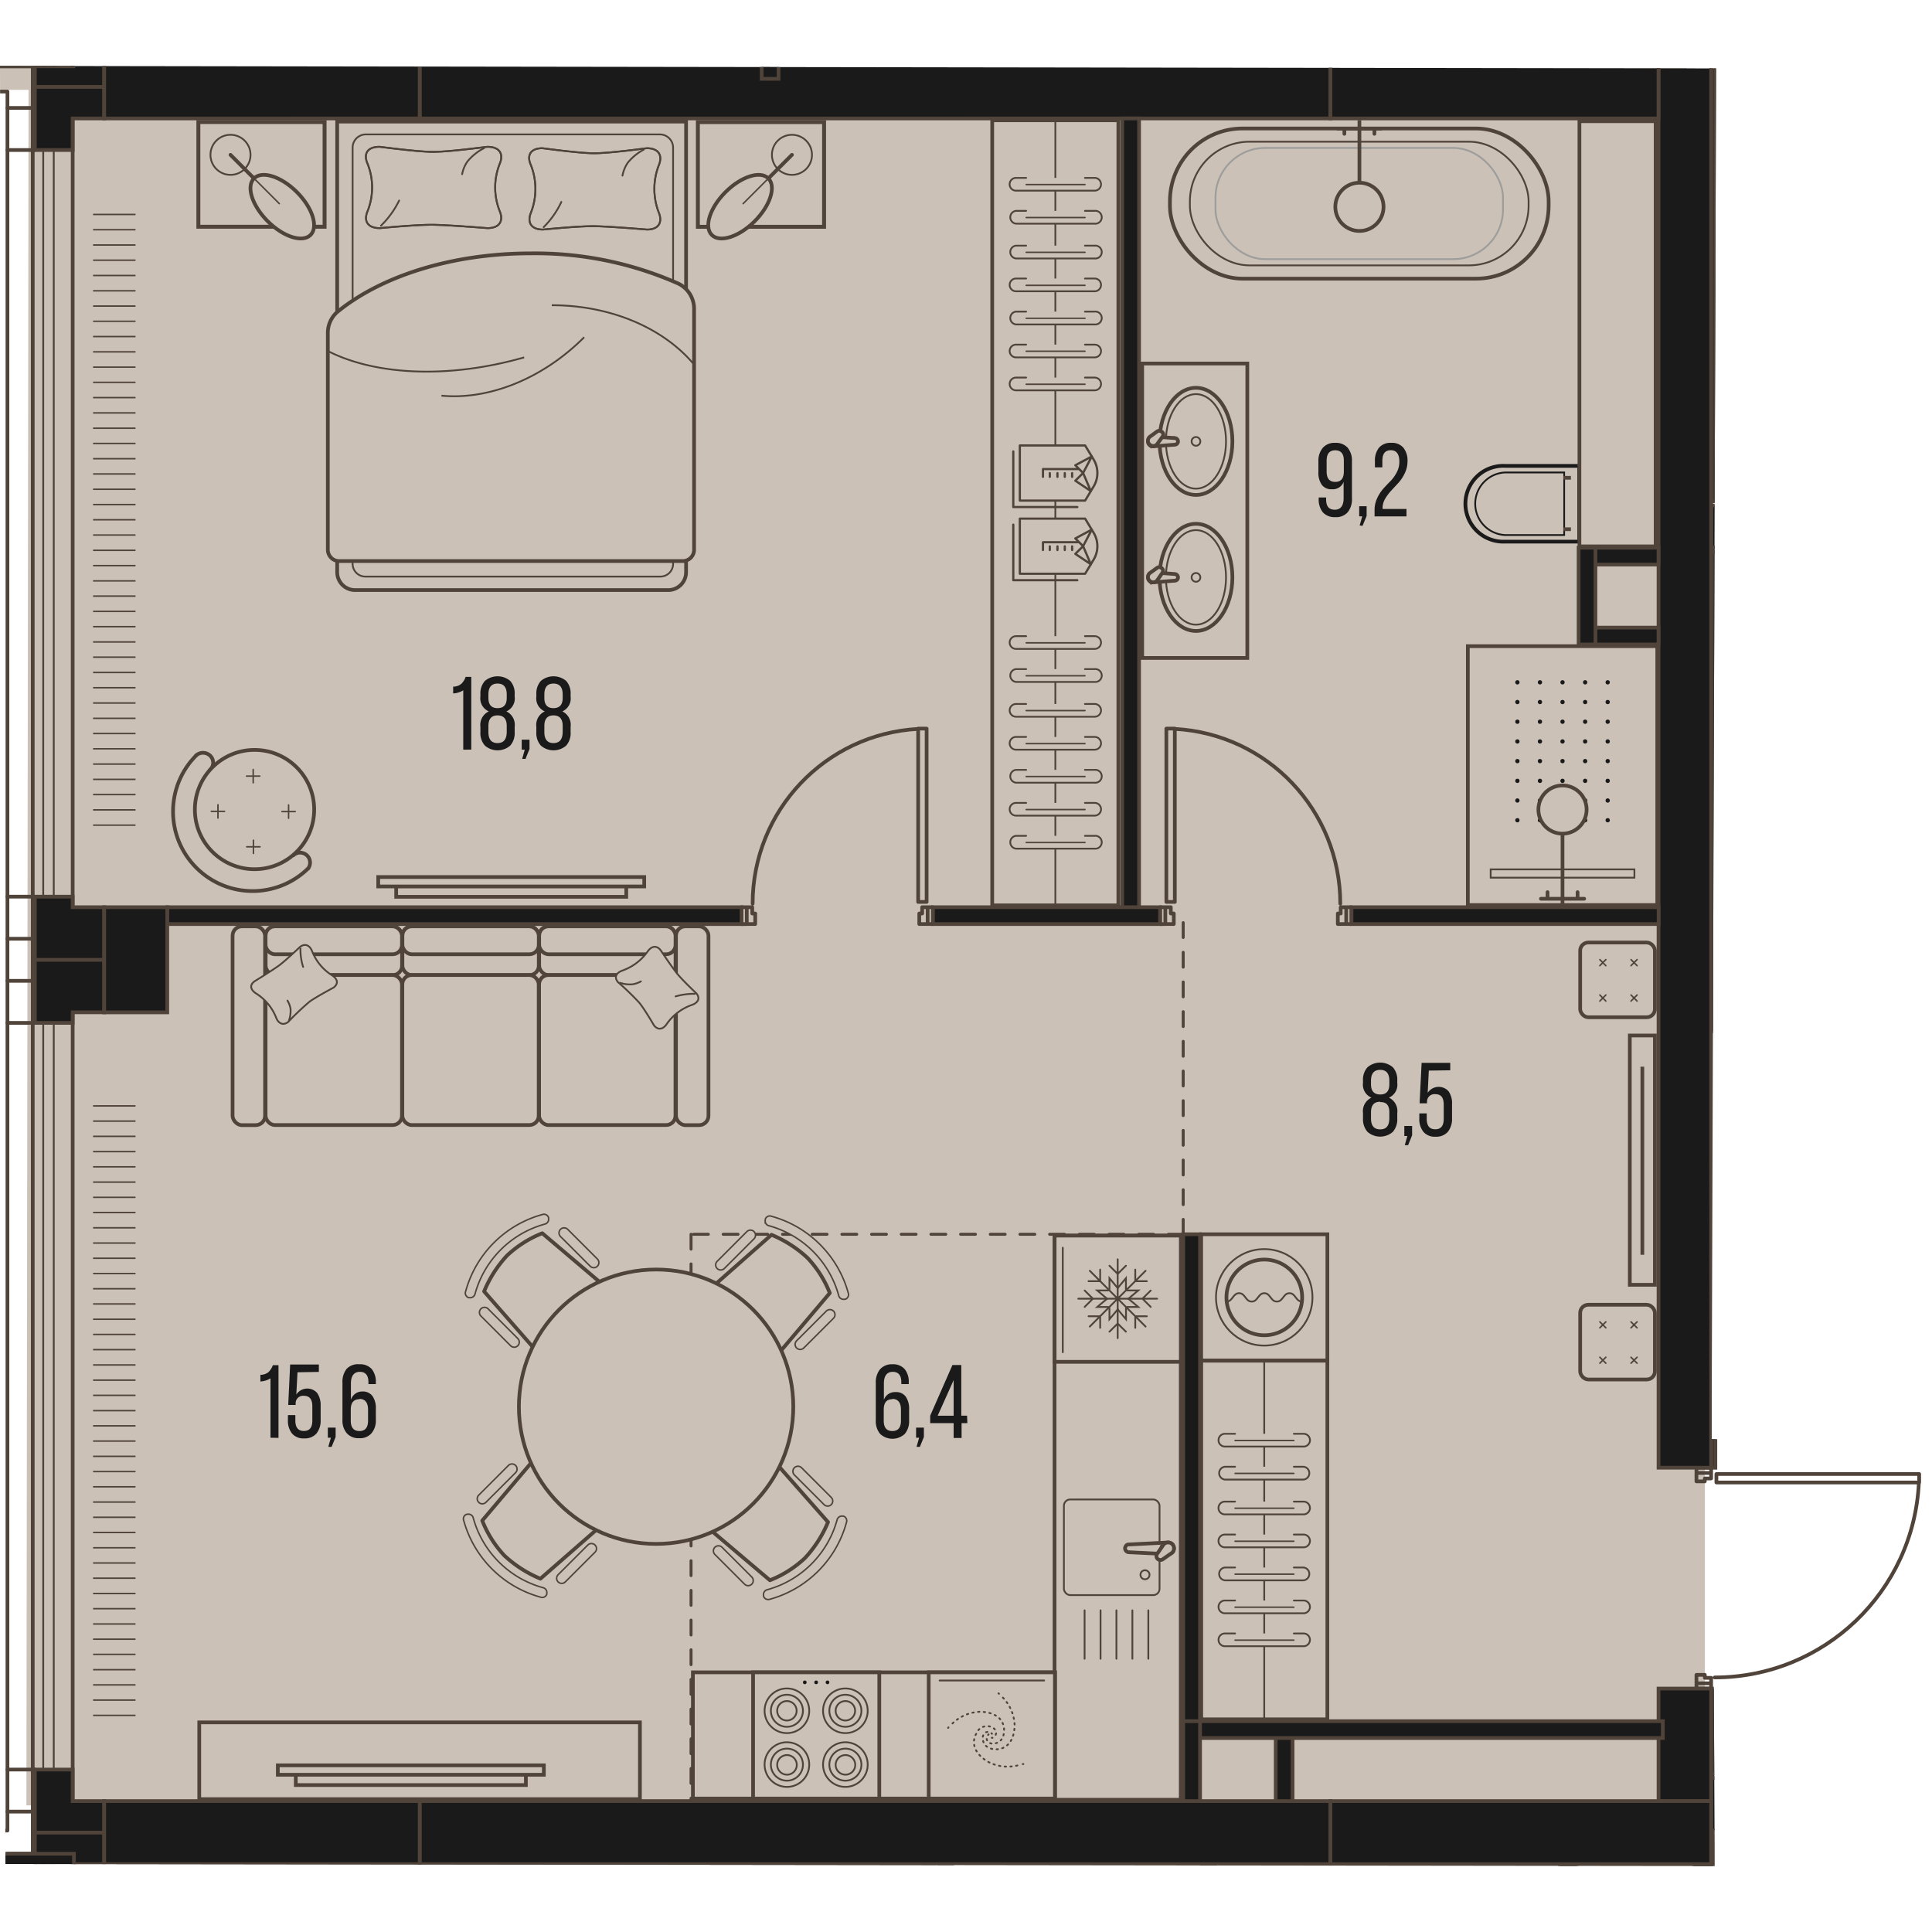 <svg version="1.1" xmlns="http://www.w3.org/2000/svg" xmlns:xlink="http://www.w3.org/1999/xlink" viewBox="13.506 367.56 260.381 242.608" width="200" height="200"><path d="m244.184 552.639.753-.007 2.25 2.345 26.7 1.271-1.947 15.583-11.103 13.635-16.353.389c.04 8.104.078 16.209.117 24.313l-230.364-.28-.731-242.328 231.28.335-.602 184.744Z" fill="none"></path><path d="M243.275 547.02v44.88h-4.202v10.387l-222.008-.298.29-233.418 223.44-.717 2.48 179.166Z" fill="#cbc1b7"></path><clipPath id="a"><path d="m244.184 552.639.753-.007 2.25 2.345 26.7 1.271-1.947 15.583-11.103 13.635-16.353.389c.04 8.104.078 16.209.117 24.313l-230.364-.28-.731-242.328 231.28.335-.602 184.744Z" fill="none"></path></clipPath><g clip-path="url(#a)"><defs><clipPath></clipPath><clipPath></clipPath><clipPath></clipPath><clipPath></clipPath><clipPath></clipPath><clipPath></clipPath><clipPath></clipPath><clipPath></clipPath><clipPath></clipPath><clipPath id="b"><path fill="none" d="M25.69 505.99h6.08v83.97h-6.08z"></path></clipPath><clipPath id="c"><path fill="none" d="M25.69 385.82h6.08v84.17h-6.08z"></path></clipPath><clipPath></clipPath><clipPath></clipPath><clipPath></clipPath><clipPath></clipPath><clipPath></clipPath><clipPath></clipPath><clipPath></clipPath><clipPath></clipPath><clipPath></clipPath><clipPath></clipPath><clipPath></clipPath><clipPath></clipPath><clipPath></clipPath><clipPath></clipPath><clipPath></clipPath><clipPath></clipPath><clipPath></clipPath><clipPath></clipPath><clipPath></clipPath><clipPath></clipPath><clipPath></clipPath><clipPath></clipPath><clipPath id="d"><path fill="none" d="M216.98 449.71h14.23v20.44h-14.23z"></path></clipPath><clipPath></clipPath><clipPath></clipPath><clipPath></clipPath><clipPath></clipPath><pattern x="0" y="0" width="68.03" height="42.52" patternTransform="matrix(1 0 0 -1 -31.14 -15185.94)" patternUnits="userSpaceOnUse"></pattern><pattern x="0" y="0" width="34.02" height="34.02" patternTransform="matrix(1 0 0 -1 -65.16 -15245.47)" patternUnits="userSpaceOnUse"></pattern></defs><g data-name="Layer 1"><path fill="none" stroke="#51443a" stroke-dasharray="0 0 2 2" stroke-linecap="round" stroke-miterlimit="10" stroke-width=".4" d="M172.97 525.02h-66.33m0 0v76.39m66.33-76.39v-42.95"></path><path fill="#cbc1b7" d="M9.77 608.91h10.92v109.5H9.77zm13.5-117.46h10.92v113.2H23.27z"></path><g fill="none" stroke="#50443a" stroke-miterlimit="10" stroke-width=".2" clip-path="url(#b)"><path d="M31.78 589.86h-5.73m5.73-2.06h-5.73m5.73-2.05h-5.73m5.73-2.05h-5.73m5.73-2.06h-5.73m5.73-2.05h-5.73m5.73-2.05h-5.73m5.73-2.06h-5.73m5.73-2.05h-5.73m5.73-2.06h-5.73m5.73-2.05h-5.73m5.73-2.05h-5.73m5.73-2.06h-5.73m5.73-2.05h-5.73m5.73-2.05h-5.73m5.73-2.06h-5.73m5.73-2.05h-5.73m5.73-2.05h-5.73m5.73-2.06h-5.73m5.73-2.05h-5.73m5.73-2.05h-5.73m5.73-2.06h-5.73m5.73-2.05h-5.73m5.73-2.05h-5.73m5.73-2.06h-5.73m5.73-2.05h-5.73m5.73-2.05h-5.73m5.73-2.06h-5.73m5.73-2.05h-5.73m5.73-2.05h-5.73m5.73-2.06h-5.73m5.73-2.05h-5.73m5.73-2.05h-5.73m5.73-2.06h-5.73m5.73-2.05h-5.73m5.73-2.05h-5.73m5.73-2.06h-5.73m5.73-2.05h-5.73m5.73-2.06h-5.73m5.73-2.05h-5.73m5.73-2.05h-5.73"></path></g><path fill="#cbc1b7" d="M23.27 371.24h10.92v113.47H23.27z"></path><g fill="none" stroke="#50443a" stroke-miterlimit="10" stroke-width=".2" clip-path="url(#c)"><path d="M31.78 469.88h-5.73m5.73-2.06h-5.73m5.73-2.06h-5.73m5.73-2.05h-5.73m5.73-2.06h-5.73m5.73-2.06h-5.73m5.73-2.06h-5.73m5.73-2.05h-5.73m5.73-2.06h-5.73m5.73-2.06h-5.73m5.73-2.06h-5.73m5.73-2.06h-5.73m5.73-2.05h-5.73m5.73-2.06h-5.73m5.73-2.06h-5.73m5.73-2.06h-5.73m5.73-2.05h-5.73m5.73-2.06h-5.73m5.73-2.06h-5.73m5.73-2.06h-5.73m5.73-2.06h-5.73m5.73-2.05h-5.73m5.73-2.06h-5.73m5.73-2.06h-5.73m5.73-2.06h-5.73m5.73-2.05h-5.73m5.73-2.06h-5.73m5.73-2.06h-5.73m5.73-2.06h-5.73m5.73-2.06h-5.73m5.73-2.05h-5.73m5.73-2.06h-5.73m5.73-2.06h-5.73m5.73-2.06h-5.73m5.73-2.05h-5.73m5.73-2.06h-5.73m5.73-2.06h-5.73m5.73-2.06h-5.73m5.73-2.05h-5.73m5.73-2.06h-5.73m5.73-2.06h-5.73"></path></g><path fill="#cbc1b7" d="M9.06 257.01h10.92v113.77H9.06z"></path><path fill="#dadada" opacity=".5" d="M245.87 434.46h31.89v58.39h-31.89z"></path><g fill="#1a1a1a"><path d="M263.46 477.58c.39-.07.77-.12 1.15-.22a5.62 5.62 0 0 0 2.65-9.19 5.6 5.6 0 0 0-2.36-1.55l-.19-.06v1.62s.07.12.13.15a4 4 0 1 1-5.58 4.87c0-.11-.09-.13-.2-.14a.52.52 0 0 0-.66.39c-.09.25-.25.48-.36.73a.29.29 0 0 0 0 .24 5.54 5.54 0 0 0 4.46 3.13h.12l.84.03Z"></path><path d="M260.43 467.52h-2.59a.81.81 0 1 0 0 1.61h2.62v.71h-3a1.13 1.13 0 0 0-1.12.69l-2.34 4.62a1.08 1.08 0 0 0 .29 1.43 1.06 1.06 0 0 0 1.58-.41l1-1.88 1.09-2.15a.24.24 0 0 1 .26-.16h3.77a1.7 1.7 0 0 0 1.08-.34c.422-.305.666-.8.65-1.32v-5.18a1.61 1.61 0 1 0-3.21 0v2.15l-.08.23Zm3.43-6.6a1.83 1.83 0 1 0-1.82 1.82 1.85 1.85 0 0 0 1.82-1.82Z"></path></g><g fill="none" stroke="#50443a" stroke-width=".25"><path stroke-miterlimit="10" d="M246.19 362.74h29.18v5.78h-29.18zm0 5.78h29.18v5.78h-29.18zm0 5.78h29.18v5.78h-29.18zm0 5.79h29.18v5.78h-29.18zm0 5.78h29.18v5.78h-29.18zm-1.38-75.19h1.38v80.97h-1.38z"></path><path stroke-linejoin="round" d="m276.75 367.49-10.58 4.34-2.36 8.26-6.26-11.57-2.58 7.62-10.16 3.95m14.04 2.02 1.93-1.93 1.93 1.93m-1.93 9.55v-11.57m0-5.79v-63.48"></path></g><path fill="none" stroke="#50443a" stroke-linecap="round" stroke-linejoin="round" stroke-width=".5" d="M266.66 600.28h1.13m0 0v-1.14m0 0h-.4m0 0v-.85m0 0h-.73m0 0v1.99m0-1.99h-.71m0 0v1.99m0 0h.71m0 0v-1.99m15.36-173.25h-27.61m0 0v1.13m0 0h27.61m.28-1.13h-27.89m0 0v1.13m0 0h27.89m-37.19 132.3h27.05m-27.05-1.14h-.28m27.33 1.14v-1.14m-27.33 0v1.14m0 0h.28m27.05-1.14h-27.05m-.28 0v1.14m0 0h27.33m0 0v-1.14m0 0h-27.33m-2.69 28.21h1.98m0 0v-.74m0 0h-.85m0 0v-.4m0 0h-1.13m0 0v1.14m1.98 0h-1.98m0 0v.71m0 0h1.98m0 0v-.71m-1.98-28.35v1.13m0 0h1.13m0 0v-.39m0 0h.85m0 0v-.74m0 0h-1.98m1.98 0v-.71m0 0h-1.98m0 0v.71m0 0h1.98m-106.87-77.24v-23.08m1.14 23.08v.28m-1.14-23.36h1.14m0 23.36h-1.14m0 0v-.28m1.14-23.08v23.08m0 .28v-23.36m0 0h-1.14m0 0v23.36m0 0h1.14m.14 2.98v-2.27m0 0h-.74m0 0v.85m0 0h-.39m0 0v1.42m0 0h1.13m0-2.27v2.27m0 0h.71m0 0v-2.27m0 0h-.71m-24.38 2.27h1.14m0 0v-1.42m0 0h-.4m0 0v-.85m0 0h-.74m0 0v2.27m0-2.27h-.71m0 0v2.27m0 0h.71m0 0v-2.27m57.69-.99v-23.08m-1.14 23.08v.28m1.14-23.36h-1.14m0 23.36h1.14m0 0v-.28m-1.14-23.08v23.08m0 .28h1.14m0 0v-23.36m0 0h-1.14m0 0v23.36m24.24 2.98v-2.27m0 0h-.74m0 0v.85m0 0h-.39m0 0v1.42m0 0h1.13m0-2.27v2.27m0 0h.71m0 0v-2.27m0 0h-.71m-24.38 2.27h1.14m0 0v-1.42m0 0h-.4m0 0v-.85m0 0h-.74m0 0v2.27m0-2.27h-.71m0 0v2.27m0 0h.71m0 0v-2.27m103.89-54.71h-29.76m49.04 144.06c-14.706.679-26.28 12.799-26.28 27.52m43.2-171.49c-.01-15.53-12.608-28.112-28.139-28.101-15.018.01-27.377 11.819-28.071 26.821m-9.84 159.71c14.72-.006 26.836-11.577 27.52-26.28M137.25 456.91c-12.51.68-22.307 11.021-22.31 23.55m79.2 0c.002-12.531-9.797-22.875-22.31-23.55"></path><path fill="#cbc1b7" stroke="#50443a" stroke-miterlimit="10" stroke-width=".5" d="M175.39 525.02h17.01v17.01h-17.01z"></path><circle cx="183.89" cy="533.52" r="6.5" fill="none" stroke="#50443a" stroke-linecap="round" stroke-miterlimit="10" stroke-width=".24"></circle><path d="M183.89 528.43a5.1 5.1 0 1 1-5.09 5.11v-.02a5.1 5.1 0 0 1 5.09-5.09Z" fill="none" stroke="#50443a" stroke-linecap="round" stroke-miterlimit="10" stroke-width=".5"></path><path d="M188.98 534.09c-.85 0-.85-1.13-1.69-1.13s-.85 1.13-1.7 1.13-.85-1.13-1.69-1.13-.85 1.13-1.7 1.13-.85-1.13-1.7-1.13-.85 1.13-1.7 1.13" fill="none" stroke="#50443a" stroke-linecap="round" stroke-miterlimit="10" stroke-width=".24"></path><path fill="#cbc1b7" stroke="#50443a" stroke-miterlimit="10" stroke-width=".5" d="M167.44 407.67h14.17v39.68h-14.17z"></path><ellipse cx="174.69" cy="418.16" rx="4.91" ry="7.22" fill="#cbc1b7" stroke="#50443a" stroke-miterlimit="10" stroke-width=".5"></ellipse><ellipse cx="174.69" cy="418.16" rx="4.05" ry="6.37" fill="none" stroke="#50443a" stroke-miterlimit="10" stroke-width=".24"></ellipse><circle cx="174.69" cy="418.16" r=".59" fill="none" stroke="#50443a" stroke-miterlimit="10" stroke-width=".24"></circle><path d="m171.89 418.6-3 .23a.67.67 0 0 1-.67-.67.67.67 0 0 1 .67-.66l3 .22a.46.46 0 0 1 .38.44.44.44 0 0 1-.38.44Z" fill="#cbc1b7" fill-rule="evenodd" stroke="#50443a" stroke-miterlimit="10" stroke-width=".5"></path><path d="m170.15 417.57-.72 1a.7.7 0 0 1-.99.01l-.01-.01a.7.7 0 0 1-.01-.99l.01-.01 1-.73a.5.5 0 0 1 .61 0 .46.46 0 0 1 .11.73Z" fill="#cbc1b7" fill-rule="evenodd" stroke="#50443a" stroke-miterlimit="10" stroke-width=".5"></path><ellipse cx="174.69" cy="436.49" rx="4.91" ry="7.22" fill="#cbc1b7" stroke="#50443a" stroke-miterlimit="10" stroke-width=".5"></ellipse><ellipse cx="174.69" cy="436.49" rx="4.05" ry="6.37" fill="none" stroke="#50443a" stroke-miterlimit="10" stroke-width=".24"></ellipse><circle cx="174.69" cy="436.49" r=".59" fill="none" stroke="#50443a" stroke-miterlimit="10" stroke-width=".24"></circle><path d="m171.89 436.93-3 .23a.67.67 0 1 1 0-1.34l3 .22a.48.48 0 0 1 .38.45.44.44 0 0 1-.38.44Z" fill="#cbc1b7" fill-rule="evenodd" stroke="#50443a" stroke-miterlimit="10" stroke-width=".5"></path><path d="m170.15 435.89-.72 1.05a.7.7 0 0 1-.99.01l-.01-.01a.71.71 0 0 1 0-1l1-.72a.48.48 0 0 1 .61 0 .45.45 0 0 1 .11.67Z" fill="#cbc1b7" fill-rule="evenodd" stroke="#50443a" stroke-miterlimit="10" stroke-width=".5"></path><path fill="#cbc1b7" stroke="#50443a" stroke-miterlimit="10" stroke-width=".5" d="M211.33 445.76h25.53v34.89h-25.53z"></path><g fill="#1a1a1a" clip-path="url(#d)"><circle cx="218.01" cy="450.63" r=".29"></circle><circle cx="221.05" cy="450.63" r=".29"></circle><circle cx="224.09" cy="450.63" r=".29"></circle><circle cx="227.14" cy="450.63" r=".29"></circle><circle cx="230.18" cy="450.63" r=".29"></circle><circle cx="218.01" cy="453.29" r=".29"></circle><circle cx="221.05" cy="453.29" r=".29"></circle><circle cx="224.09" cy="453.29" r=".29"></circle><circle cx="227.14" cy="453.29" r=".29"></circle><circle cx="230.18" cy="453.29" r=".29"></circle><circle cx="218.01" cy="455.94" r=".29"></circle><circle cx="221.05" cy="455.94" r=".29"></circle><circle cx="224.09" cy="455.94" r=".29"></circle><circle cx="227.14" cy="455.94" r=".29"></circle><circle cx="230.18" cy="455.94" r=".29"></circle><circle cx="218.01" cy="458.6" r=".29"></circle><circle cx="221.05" cy="458.6" r=".29"></circle><circle cx="224.09" cy="458.6" r=".29"></circle><circle cx="227.14" cy="458.6" r=".29"></circle><circle cx="230.18" cy="458.6" r=".29"></circle><circle cx="218.01" cy="461.25" r=".29"></circle><circle cx="221.05" cy="461.25" r=".29"></circle><circle cx="224.09" cy="461.25" r=".29"></circle><circle cx="227.14" cy="461.25" r=".29"></circle><circle cx="230.18" cy="461.25" r=".29"></circle><circle cx="218.01" cy="463.91" r=".29"></circle><circle cx="221.05" cy="463.91" r=".29"></circle><circle cx="224.09" cy="463.91" r=".29"></circle><circle cx="227.14" cy="463.91" r=".29"></circle><circle cx="230.18" cy="463.91" r=".29"></circle><circle cx="218.01" cy="466.56" r=".29"></circle><circle cx="221.05" cy="466.56" r=".29"></circle><circle cx="224.09" cy="466.56" r=".29"></circle><circle cx="227.14" cy="466.56" r=".29"></circle><circle cx="230.18" cy="466.56" r=".29"></circle><circle cx="218.01" cy="469.22" r=".29"></circle><circle cx="221.05" cy="469.22" r=".29"></circle><circle cx="224.09" cy="469.22" r=".29"></circle><circle cx="227.14" cy="469.22" r=".29"></circle><circle cx="230.18" cy="469.22" r=".29"></circle></g><path fill="#cbc1b7" stroke="#50443a" stroke-miterlimit="10" stroke-width=".24" d="M214.41 475.84h19.37v1.12h-19.37z"></path><path fill="none" stroke="#50443a" stroke-miterlimit="10" stroke-width=".5" d="M224.09 480.65v-9.62"></path><path fill="none" stroke="#50443a" stroke-linecap="round" stroke-miterlimit="10" stroke-width=".5" d="M221.18 479.8h5.83m-4.94 0v-.89m4.05.89v-.89"></path><circle cx="224.09" cy="467.78" r="3.25" fill="#cbc1b7" stroke="#50443a" stroke-miterlimit="10" stroke-width=".5"></circle><rect x="171.18" y="375.99" width="51.04" height="20.24" rx="9.79" ry="9.79" fill="#cbc1b7" stroke="#50443a" stroke-miterlimit="10" stroke-width=".5"></rect><rect x="173.87" y="377.77" width="45.65" height="16.67" rx="8.05" ry="8.05" fill="#cbc1b7" stroke="#50443a" stroke-miterlimit="10" stroke-width=".24"></rect><rect x="177.32" y="378.61" width="38.75" height="14.99" rx="6.7" ry="6.7" fill="#cbc1b7" stroke="#9d9d9c" stroke-miterlimit="10" stroke-width=".24"></rect><path fill="none" stroke="#50443a" stroke-miterlimit="10" stroke-width=".5" d="M196.72 374.87v9.91"></path><path fill="none" stroke="#50443a" stroke-linecap="round" stroke-miterlimit="10" stroke-width=".5" d="M199.63 376.01h-5.83m4.94 0v.7m-4.05-.7v.7"></path><circle cx="196.72" cy="386.55" r="3.25" fill="#cbc1b7" stroke="#50443a" stroke-miterlimit="10" stroke-width=".5"></circle><path d="M216.34 431.67a5.11 5.11 0 1 1 0-10.21h10v10.21h-10Z" fill="#cbc1b7"></path><path d="M226.09 421.71v9.71h-9.75a4.86 4.86 0 1 1 0-9.71h9.76m.5-.5h-10.26a5.36 5.36 0 1 0 0 10.71h10.26v-10.71Z" fill="#1a1a1a"></path><path d="M224.2 422.47v8.19h-7.86a4.1 4.1 0 0 1 0-8.19h7.85m.24-.24h-8.09a4.34 4.34 0 0 0 0 8.67h8.09v-8.69.02Z" fill="#1a1a1a"></path><path fill="none" stroke="#50443a" stroke-miterlimit="10" stroke-width=".5" d="M224.2 430h1.02m-1.02-6.93h1.02"></path><path fill="#cbc1b7" stroke="#50443a" stroke-miterlimit="10" stroke-width=".5" d="M226.37 375.01h10.27v57.3h-10.27zM29.13 610.16h110.36v17.01H29.13zm126.5-84.96h17.01v76.03h-17.01z"></path><path fill="#cbc1b7" stroke="#50443a" stroke-miterlimit="10" stroke-width=".5" d="M106.89 584.06h48.8v17.01h-48.8z"></path><path fill="#cbc1b7" stroke="#50443a" stroke-miterlimit="10" stroke-width=".5" d="M115 584.06h17.01v17.01H115z"></path><circle cx="127.44" cy="596.49" r="3.01" transform="rotate(-85.935 127.44 596.49)" fill="none" stroke="#50443a" stroke-linecap="round" stroke-miterlimit="10" stroke-width=".24"></circle><path d="M127.44 594.34a2.16 2.16 0 1 1-2.16 2.16h0a2.16 2.16 0 0 1 2.16-2.16Z" fill="none" stroke="#50443a" stroke-linecap="round" stroke-miterlimit="10" stroke-width=".24"></path><path d="M127.44 595.21a1.32 1.32 0 1 1-1.31 1.33v-.01a1.32 1.32 0 0 1 1.31-1.32Z" fill="none" stroke="#50443a" stroke-linecap="round" stroke-miterlimit="10" stroke-width=".24"></path><circle cx="119.56" cy="596.49" r="3.01" fill="none" stroke="#50443a" stroke-linecap="round" stroke-miterlimit="10" stroke-width=".24"></circle><path d="M119.56 594.34a2.16 2.16 0 1 1-2.16 2.16h0a2.16 2.16 0 0 1 2.16-2.16Z" fill="none" stroke="#50443a" stroke-linecap="round" stroke-miterlimit="10" stroke-width=".24"></path><path d="M119.56 595.21a1.32 1.32 0 1 1-1.31 1.33v-.01a1.32 1.32 0 0 1 1.31-1.32Z" fill="none" stroke="#50443a" stroke-linecap="round" stroke-miterlimit="10" stroke-width=".24"></path><circle cx="127.44" cy="589.24" r="3.01" transform="rotate(-85.935 127.44 589.24)" fill="none" stroke="#50443a" stroke-linecap="round" stroke-miterlimit="10" stroke-width=".24"></circle><path d="M127.44 587.08a2.16 2.16 0 1 1-2.16 2.16h0a2.16 2.16 0 0 1 2.16-2.16Z" fill="none" stroke="#50443a" stroke-linecap="round" stroke-miterlimit="10" stroke-width=".24"></path><path d="M127.44 587.93a1.31 1.31 0 1 1-1.31 1.31h0c0-.724.587-1.31 1.31-1.31Z" fill="none" stroke="#50443a" stroke-linecap="round" stroke-miterlimit="10" stroke-width=".24"></path><circle cx="119.56" cy="589.24" r="3.01" fill="none" stroke="#50443a" stroke-linecap="round" stroke-miterlimit="10" stroke-width=".24"></circle><path d="M119.56 587.08a2.16 2.16 0 1 1-2.16 2.16h0a2.16 2.16 0 0 1 2.16-2.16Z" fill="none" stroke="#50443a" stroke-linecap="round" stroke-miterlimit="10" stroke-width=".24"></path><path d="M119.56 587.93a1.31 1.31 0 1 1-1.31 1.31h0c0-.724.587-1.31 1.31-1.31Z" fill="none" stroke="#50443a" stroke-linecap="round" stroke-miterlimit="10" stroke-width=".24"></path><circle cx="125.03" cy="585.41" r=".25" fill="#1a1a1a"></circle><circle cx="123.5" cy="585.41" r=".25" fill="#1a1a1a"></circle><circle cx="121.97" cy="585.41" r=".25" fill="#1a1a1a"></circle><path fill="#cbc1b7" stroke="#50443a" stroke-miterlimit="10" stroke-width=".5" d="M155.64 525.2h17.01v17.01h-17.01z"></path><path fill="none" stroke="#50443a" stroke-linecap="round" stroke-miterlimit="10" stroke-width=".24" d="M165.42 532.59h1.49l-1.33 1.12"></path><path fill="none" stroke="#50443a" stroke-linecap="round" stroke-miterlimit="10" stroke-width=".24" d="M165.42 534.82h1.49l-1.33-1.12m-.32 1.28v1.49l-1.12-1.33"></path><path fill="none" stroke="#50443a" stroke-linecap="round" stroke-miterlimit="10" stroke-width=".24" d="M163.03 534.98v1.49l1.12-1.33m-1.29-.32h-1.48l1.33-1.11m.15-1.12h-1.48l1.33 1.12m.32-1.28v-1.49l1.11 1.33"></path><path fill="none" stroke="#50443a" stroke-linecap="round" stroke-miterlimit="10" stroke-width=".24" d="M165.25 532.43v-1.49l-1.11 1.33m0 1.43h5.32m-1.98 0 1.11-1.1m0 2.21-1.11-1.11m-3.34 0 3.76 3.76m-1.39-1.39h1.56m-1.56 1.56v-1.56m-2.37-2.37v5.32m0-1.97 1.11 1.1m-2.22 0 1.11-1.1m0-3.35-3.76 3.76m1.4-1.39v1.56m-1.57-1.56h1.57m2.36-2.37h-5.31m1.97 0-1.11 1.11m0-2.21 1.11 1.1m3.34 0-3.76-3.76m1.4 1.4h-1.57m1.57-1.56v1.56m2.36 2.36v-5.31m0 1.97-1.11-1.1m2.22 0-1.11 1.1m0 3.34 3.76-3.76m-1.39 1.4v-1.56m1.56 1.56h-1.56m-9.77-4.51v14.09"></path><path fill="#cbc1b7" stroke="#50443a" stroke-miterlimit="10" stroke-width=".5" d="M138.67 584.06h17.01v17.01h-17.01z"></path><g fill="none" stroke="#50443a" stroke-linecap="round" stroke-linejoin="round" stroke-width=".24"><path d="m146.74 592.42-.07.08"></path><path d="M146.49 593.04a.63.63 0 0 0 .12.32.9.9 0 0 0 .67.31c.77 0 1.55-.49 1.55-1.83 0-1-.62-2.4-3.24-2.47h0a5.67 5.67 0 0 0-4 1.87" stroke-dasharray="0 0 .19 .58"></path><path d="m141.34 591.47-.06.08"></path></g><g fill="none" stroke="#50443a" stroke-linecap="round" stroke-linejoin="round" stroke-width=".24"><path d="M147.17 592.88h.1"></path><path d="M147.7 592.47a.54.54 0 0 0 .05-.33.86.86 0 0 0-.42-.61 1.55 1.55 0 0 0-2.25.8c-.48.82-.69 2.39 1.54 3.76h0a5.66 5.66 0 0 0 4.41.41" stroke-dasharray="0 0 .19 .58"></path><path d="M151.34 596.42h.09"></path></g><g fill="none" stroke="#50443a" stroke-linecap="round" stroke-linejoin="round" stroke-width=".24"><path d="M147.2 592.34a.461.461 0 0 1-.07-.07"></path><path d="M146.58 592.09a.59.59 0 0 0-.31.12.89.89 0 0 0-.32.68c0 .76.49 1.54 1.83 1.54.95 0 2.41-.62 2.47-3.24h0a5.63 5.63 0 0 0-1.87-4" stroke-dasharray="0 0 .19 .58"></path><path d="m148.15 586.95-.08-.06"></path></g><path fill="none" stroke="#50443a" stroke-linecap="round" stroke-miterlimit="10" stroke-width=".24" d="M154.23 585.16h-14.09"></path><path fill="#cbc1b7" d="M155.98 558.7h16.33v25.24h-16.33z"></path><rect x="156.89" y="560.76" width="12.89" height="12.89" rx=".85" ry=".85" fill="none" stroke="#50443a" stroke-linecap="round" stroke-miterlimit="10" stroke-width=".24"></rect><path d="m165.58 566.83 5.36-.27c.43 0 .78.35.78.78v.01c0 .43-.35.78-.78.78l-5.36-.26a.56.56 0 0 1-.45-.52c0-.14.13-.51.45-.52Z" fill="#cbc1b7" fill-rule="evenodd" stroke="#50443a" stroke-miterlimit="10" stroke-width=".5"></path><path d="m169.49 568.05.84-1.23a.83.83 0 0 1 1.16-.05c.32.32.32.84 0 1.16l-1.23.86a.58.58 0 0 1-.72 0 .53.53 0 0 1-.05-.74Z" fill="#cbc1b7" fill-rule="evenodd" stroke="#50443a" stroke-miterlimit="10" stroke-width=".5"></path><circle cx="167.82" cy="570.91" r=".61" fill="none" stroke="#50443a" stroke-linecap="round" stroke-miterlimit="10" stroke-width=".24"></circle><path fill="none" stroke="#50443a" stroke-linecap="round" stroke-miterlimit="10" stroke-width=".24" d="M168.27 575.7v6.53m-2.15-6.53v6.53m-2.15-6.53v6.53m-2.14-6.53v6.53m-2.15-6.53v6.53"></path><rect x="86.17" y="483.52" width="18.38" height="6.57" rx="1.26" ry="1.26" fill="#cbc1b7" stroke="#50443a" stroke-linecap="round" stroke-linejoin="round" stroke-width=".5"></rect><rect x="104.61" y="483.52" width="4.38" height="26.79" rx="1.26" ry="1.26" fill="#cbc1b7" stroke="#50443a" stroke-linecap="round" stroke-linejoin="round" stroke-width=".5"></rect><rect x="44.85" y="483.52" width="4.38" height="26.79" rx="1.26" ry="1.26" fill="#cbc1b7" stroke="#50443a" stroke-linecap="round" stroke-linejoin="round" stroke-width=".5"></rect><rect x="86.17" y="483.52" width="18.38" height="3.76" rx="1.26" ry="1.26" fill="#cbc1b7" stroke="#50443a" stroke-linecap="round" stroke-linejoin="round" stroke-width=".5"></rect><rect x="86.16" y="490.08" width="18.38" height="20.22" rx="1.26" ry="1.26" fill="#cbc1b7" stroke="#50443a" stroke-linecap="round" stroke-linejoin="round" stroke-width=".5"></rect><rect x="67.74" y="483.52" width="18.38" height="6.57" rx="1.26" ry="1.26" fill="#cbc1b7" stroke="#50443a" stroke-linecap="round" stroke-linejoin="round" stroke-width=".5"></rect><rect x="67.74" y="483.52" width="18.38" height="3.76" rx="1.26" ry="1.26" fill="#cbc1b7" stroke="#50443a" stroke-linecap="round" stroke-linejoin="round" stroke-width=".5"></rect><rect x="67.73" y="490.08" width="18.38" height="20.22" rx="1.26" ry="1.26" fill="#cbc1b7" stroke="#50443a" stroke-linecap="round" stroke-linejoin="round" stroke-width=".5"></rect><rect x="49.31" y="483.52" width="18.38" height="6.57" rx="1.26" ry="1.26" fill="#cbc1b7" stroke="#50443a" stroke-linecap="round" stroke-linejoin="round" stroke-width=".5"></rect><rect x="49.3" y="483.52" width="18.38" height="3.76" rx="1.26" ry="1.26" fill="#cbc1b7" stroke="#50443a" stroke-linecap="round" stroke-linejoin="round" stroke-width=".5"></rect><rect x="49.3" y="490.08" width="18.38" height="20.22" rx="1.26" ry="1.26" fill="#cbc1b7" stroke="#50443a" stroke-linecap="round" stroke-linejoin="round" stroke-width=".5"></rect><path d="M101.66 496.89s-1.28-2.21-2-3.08a34.899 34.899 0 0 0-2.87-2.77c-.56-.68-.22-1.28.65-1.58a7 7 0 0 0 3.32-2.51c.51-.75 1.19-.93 1.76-.24 0 0 1.44 2.16 2.18 3.1s2.64 2.72 2.66 2.74c.56.69.22 1.28-.66 1.58a6.92 6.92 0 0 0-3.31 2.51c-.48.75-1.17.93-1.73.25Z" fill="#cbc1b7"></path><path d="M101.66 496.89s-1.28-2.21-2-3.08a34.899 34.899 0 0 0-2.87-2.77c-.56-.68-.22-1.28.65-1.58a7 7 0 0 0 3.32-2.51c.51-.75 1.19-.93 1.76-.24 0 0 1.44 2.16 2.18 3.1s2.64 2.72 2.66 2.74c.56.69.22 1.28-.66 1.58a6.92 6.92 0 0 0-3.31 2.51c-.48.75-1.17.93-1.73.25Z" fill="none" stroke="#50443a" stroke-linecap="round" stroke-linejoin="round" stroke-width=".24"></path><path d="M97.07 491.13a4.11 4.11 0 0 0 1.67.2 3.42 3.42 0 0 0 1.14-.39m7.27 1.67a9.09 9.09 0 0 0-2.59.35" fill="none" stroke="#50443a" stroke-linecap="round" stroke-linejoin="round" stroke-width=".24"></path><path d="M58.47 491.77s-2.31 1.23-3.22 1.88a36.155 36.155 0 0 0-2.9 2.75c-.71.54-1.34.21-1.65-.63a6.71 6.71 0 0 0-2.63-3.17c-.78-.49-1-1.14-.25-1.68 0 0 2.26-1.38 3.24-2.09s2.85-2.52 2.88-2.54c.71-.53 1.33-.21 1.65.63a6.69 6.69 0 0 0 2.62 3.17c.78.49.97 1.12.26 1.68Z" fill="#cbc1b7"></path><path d="M58.47 491.77s-2.31 1.23-3.22 1.88a36.155 36.155 0 0 0-2.9 2.75c-.71.54-1.34.21-1.65-.63a6.71 6.71 0 0 0-2.63-3.17c-.78-.49-1-1.14-.25-1.68 0 0 2.26-1.38 3.24-2.09s2.85-2.52 2.88-2.54c.71-.53 1.33-.21 1.65.63a6.69 6.69 0 0 0 2.62 3.17c.78.49.97 1.12.26 1.68Z" fill="none" stroke="#50443a" stroke-linecap="round" stroke-linejoin="round" stroke-width=".24"></path><path d="M52.45 496.21a3.79 3.79 0 0 0 .21-1.6 3.14 3.14 0 0 0-.41-1.08m1.75-7.01a7.66 7.66 0 0 0 .36 2.47" fill="none" stroke="#50443a" stroke-linecap="round" stroke-linejoin="round" stroke-width=".24"></path><path fill="#cbc1b7" stroke="#50443a" stroke-miterlimit="10" stroke-width=".5" d="M40.36 590.8h59.39v10.35H40.36z"></path><path fill="#cbc1b7" stroke="#50443a" stroke-miterlimit="10" stroke-width=".5" d="M50.95 596.59H86.8v1.27H50.95zm2.42 1.27h31.01v1.39H53.37z"></path><rect x="226.47" y="534.52" width="10.07" height="10.07" rx="1.1" ry="1.1" fill="#cbc1b7" stroke="#50443a" stroke-miterlimit="10" stroke-width=".5"></rect><path fill="none" stroke="#50443a" stroke-linecap="round" stroke-miterlimit="10" stroke-width=".2" d="m233.32 542.4.82-.81m0 .81-.82-.81m-4.2.81.81-.81m0 .81-.81-.81m4.2-3.96.82-.81m0 .81-.82-.81m-4.2.81.81-.81m0 .81-.81-.81"></path><rect x="226.47" y="485.7" width="10.07" height="10.07" rx="1.1" ry="1.1" fill="#cbc1b7" stroke="#50443a" stroke-miterlimit="10" stroke-width=".5"></rect><path fill="none" stroke="#50443a" stroke-linecap="round" stroke-miterlimit="10" stroke-width=".2" d="m233.32 493.59.82-.82m0 .82-.82-.82m-4.2.82.81-.82m0 .82-.81-.82m4.2-3.95.82-.82m0 .82-.82-.82m-4.2.82.81-.82m0 .82-.81-.82"></path><path fill="#cbc1b7" stroke="#50443a" stroke-miterlimit="10" stroke-width=".5" d="M233.16 498.23h3.38v33.6h-3.38z"></path><path fill="none" stroke="#50443a" stroke-miterlimit="10" stroke-width=".5" d="M234.85 527.78v-25.35"></path><path d="M117.5 522.6a14.8 14.8 0 0 1 10.33 10.34.65.65 0 0 1-.42.84h-.11a.67.67 0 0 1-.76-.51 13.46 13.46 0 0 0-9.4-9.4.66.66 0 0 1-.5-.76v-.1a.64.64 0 0 1 .86-.41Z" fill="#cbc1b7"></path><path d="M117.5 522.6a14.8 14.8 0 0 1 10.33 10.34.65.65 0 0 1-.42.84h-.11a.67.67 0 0 1-.76-.51 13.46 13.46 0 0 0-9.4-9.4.66.66 0 0 1-.5-.76v-.1a.64.64 0 0 1 .86-.41Z" fill="none" stroke="#50443a" stroke-miterlimit="10" stroke-width=".2"></path><path d="M117.48 525.09a16.19 16.19 0 0 1 4.86 3.12 14.75 14.75 0 0 1 3 4.73l-6.92 8.17a1.75 1.75 0 0 1-2.27.09 40.049 40.049 0 0 1-3.75-3.05 38.456 38.456 0 0 1-3-3.75 1.71 1.71 0 0 1 .09-2.26l7.99-7.05Z" fill="#cbc1b7" stroke="#50443a" stroke-linecap="round" stroke-linejoin="round" stroke-width=".5"></path><path d="M120.868 540.342a.687.687 0 0 1 .003-.972l3.995-3.996a.687.687 0 0 1 .973-.003.687.687 0 0 1-.004.972l-3.995 3.995a.687.687 0 0 1-.972.004Zm-10.71-10.71a.687.687 0 0 1 .003-.972l3.995-3.995a.687.687 0 0 1 .973-.004.687.687 0 0 1-.004.973l-3.995 3.995a.687.687 0 0 1-.972.003Z" fill="#cbc1b7" stroke="#50443a" stroke-miterlimit="10" stroke-width=".2"></path><path d="M76.27 532.69a14.78 14.78 0 0 1 10.33-10.33.65.65 0 0 1 .84.42v.11a.67.67 0 0 1-.51.76 13.46 13.46 0 0 0-9.4 9.4.67.67 0 0 1-.76.51h-.11a.65.65 0 0 1-.39-.87Z" fill="#cbc1b7"></path><path d="M76.27 532.69a14.78 14.78 0 0 1 10.33-10.33.65.65 0 0 1 .84.42v.11a.67.67 0 0 1-.51.76 13.46 13.46 0 0 0-9.4 9.4.67.67 0 0 1-.76.51h-.11a.65.65 0 0 1-.39-.87Z" fill="none" stroke="#50443a" stroke-miterlimit="10" stroke-width=".2"></path><path d="M78.75 532.72a16.18 16.18 0 0 1 3.1-4.84 15.07 15.07 0 0 1 4.74-3l8.16 6.93a1.73 1.73 0 0 1 .09 2.26 38.525 38.525 0 0 1-3.05 3.75 37.148 37.148 0 0 1-3.74 3 1.74 1.74 0 0 1-2.27-.08l-7.03-8.02Z" fill="#cbc1b7" stroke="#50443a" stroke-linecap="round" stroke-linejoin="round" stroke-width=".5"></path><path d="M94.018 529.324a.687.687 0 0 1-.972-.003l-3.995-3.995a.687.687 0 0 1-.004-.972.687.687 0 0 1 .973.003l3.995 3.995c.27.27.27.705.003.972Zm-10.727 10.717a.687.687 0 0 1-.972-.003l-3.995-3.996a.687.687 0 0 1-.004-.972.687.687 0 0 1 .973.004l3.995 3.995c.27.27.27.705.003.972Z" fill="#cbc1b7" stroke="#50443a" stroke-miterlimit="10" stroke-width=".2"></path><path d="M127.59 563.84a14.78 14.78 0 0 1-10.33 10.37.66.66 0 0 1-.85-.42v-.11a.67.67 0 0 1 .51-.76 13.46 13.46 0 0 0 9.4-9.4.67.67 0 0 1 .76-.51h.11a.66.66 0 0 1 .4.83Z" fill="#cbc1b7"></path><path d="M127.59 563.84a14.78 14.78 0 0 1-10.33 10.37.66.66 0 0 1-.85-.42v-.11a.67.67 0 0 1 .51-.76 13.46 13.46 0 0 0 9.4-9.4.67.67 0 0 1 .76-.51h.11a.66.66 0 0 1 .4.83Z" fill="none" stroke="#50443a" stroke-miterlimit="10" stroke-width=".2"></path><path d="M125.1 563.81a16.18 16.18 0 0 1-3.1 4.84 14.83 14.83 0 0 1-4.73 3l-8.17-6.92a1.73 1.73 0 0 1-.08-2.26 36.198 36.198 0 0 1 3-3.75 38.517 38.517 0 0 1 3.75-3 1.75 1.75 0 0 1 2.27.09l7.06 8Z" fill="#cbc1b7" stroke="#50443a" stroke-linecap="round" stroke-linejoin="round" stroke-width=".5"></path><path d="M109.853 567.207a.687.687 0 0 1 .972.004l3.996 3.995c.269.27.27.705.003.972a.687.687 0 0 1-.972-.003l-3.995-3.996a.687.687 0 0 1-.004-.972Zm10.713-10.723a.687.687 0 0 1 .972.003l3.995 3.996c.27.27.271.704.004.972a.687.687 0 0 1-.972-.004l-3.995-3.995a.687.687 0 0 1-.004-.972Z" fill="#cbc1b7" stroke="#50443a" stroke-miterlimit="10" stroke-width=".2"></path><path d="M86.34 573.92A14.8 14.8 0 0 1 76 563.59a.64.64 0 0 1 .43-.84h.1a.66.66 0 0 1 .76.51 13.45 13.45 0 0 0 9.4 9.39.67.67 0 0 1 .51.76v.11a.65.65 0 0 1-.86.4Z" fill="#cbc1b7"></path><path d="M86.34 573.92A14.8 14.8 0 0 1 76 563.59a.64.64 0 0 1 .43-.84h.1a.66.66 0 0 1 .76.51 13.45 13.45 0 0 0 9.4 9.39.67.67 0 0 1 .51.76v.11a.65.65 0 0 1-.86.4Z" fill="none" stroke="#50443a" stroke-miterlimit="10" stroke-width=".2"></path><path d="M86.34 571.44a16.31 16.31 0 0 1-4.84-3.1 14.83 14.83 0 0 1-3-4.73l6.92-8.17a1.75 1.75 0 0 1 2.27-.09 23.87 23.87 0 0 1 6.79 6.79 1.75 1.75 0 0 1-.09 2.27l-8.05 7.03Z" fill="#cbc1b7" stroke="#50443a" stroke-linecap="round" stroke-linejoin="round" stroke-width=".5"></path><path d="M82.995 556.176a.687.687 0 0 1-.004.973l-3.995 3.995a.687.687 0 0 1-.972.003.687.687 0 0 1 .004-.972l3.995-3.995a.687.687 0 0 1 .972-.004ZM93.698 566.9a.687.687 0 0 1-.004.972l-3.995 3.995a.687.687 0 0 1-.972.004.687.687 0 0 1 .003-.973l3.996-3.995a.687.687 0 0 1 .972-.003Z" fill="#cbc1b7" stroke="#50443a" stroke-miterlimit="10" stroke-width=".2"></path><circle cx="101.93" cy="548.26" r="18.49" fill="#cbc1b7" stroke="#50443a" stroke-miterlimit="10" stroke-width=".5"></circle><path fill="#cbc1b7" stroke="#50443a" stroke-miterlimit="10" stroke-width=".5" d="M64.48 476.87h35.85v1.27H64.48zm2.42 1.28h31.01v1.39H66.9zm39.07-103.09v60.73a2.41 2.41 0 0 1-2.41 2.41h-42.2a2.41 2.41 0 0 1-2.41-2.41v-60.73h47.02Z"></path><path d="M104.22 378.57v56.1a1.71 1.71 0 0 1-1.71 1.71H62.74a1.71 1.71 0 0 1-1.71-1.71v-56.1c0-.983.797-1.78 1.78-1.78h39.63c.983 0 1.78.797 1.78 1.78Z" fill="#cbc1b7" stroke="#50443a" stroke-miterlimit="10" stroke-width=".24"></path><path d="M64.67 378.46c.07 0 4.84.64 7 .68s7.44-.69 7.53-.68c1.69 0 2.2 1 1.65 2.3a8.63 8.63 0 0 0 0 6.36c.55 1.32 0 2.3-1.65 2.3-.05 0-5-.41-7.25-.45s-7.2.45-7.25.45c-1.69 0-2.21-1-1.65-2.3a8.63 8.63 0 0 0 0-6.36c-.59-1.33-.07-2.31 1.62-2.3Z" fill="#cbc1b7" stroke="#50443a" stroke-miterlimit="10" stroke-width=".24"></path><path d="M64.67 378.46c.07 0 4.84.64 7 .68s7.44-.69 7.53-.68c1.69 0 2.2 1 1.65 2.3a8.63 8.63 0 0 0 0 6.36c.55 1.32 0 2.3-1.65 2.3-.05 0-5-.41-7.25-.45s-7.2.45-7.25.45c-1.69 0-2.21-1-1.65-2.3a8.63 8.63 0 0 0 0-6.36c-.59-1.33-.07-2.31 1.62-2.3Z" fill="none" stroke="#50443a" stroke-linecap="round" stroke-linejoin="round" stroke-width=".24"></path><path d="M78.73 378.65a7 7 0 0 0-2.22 1.78 4.37 4.37 0 0 0-.72 1.72m-10.94 6.94a12.19 12.19 0 0 0 2.45-3.39" fill="none" stroke="#50443a" stroke-linecap="round" stroke-linejoin="round" stroke-width=".24"></path><path fill="#cbc1b7" stroke="#50443a" stroke-miterlimit="10" stroke-width=".53" d="M107.56 375.13h17.01v14.11h-17.01z"></path><circle cx="120.24" cy="379.54" r="2.7" fill="#cbc1b7" stroke="#50443a" stroke-miterlimit="10" stroke-width=".24"></circle><ellipse cx="113.248" cy="386.528" rx="5.39" ry="2.78" transform="rotate(-45 113.248 386.528)" fill="#cbc1b7" stroke="#50443a" stroke-miterlimit="10" stroke-width=".5"></ellipse><path fill="none" stroke="#50443a" stroke-linecap="round" stroke-miterlimit="10" stroke-width=".5" d="m117.06 382.72 3.18-3.18"></path><path fill="none" stroke="#50443a" stroke-linecap="round" stroke-miterlimit="10" stroke-width=".2" d="m113.66 386.12 3.18-3.18"></path><path fill="#cbc1b7" stroke="#50443a" stroke-miterlimit="10" stroke-width=".53" d="M40.24 375.12h17.01v14.11H40.24z"></path><circle cx="44.57" cy="379.54" r="2.7" fill="#cbc1b7" stroke="#50443a" stroke-miterlimit="10" stroke-width=".24"></circle><ellipse cx="51.55" cy="386.527" rx="2.78" ry="5.39" transform="rotate(-45 51.55 386.527)" fill="#cbc1b7" stroke="#50443a" stroke-miterlimit="10" stroke-width=".5"></ellipse><path fill="none" stroke="#50443a" stroke-linecap="round" stroke-miterlimit="10" stroke-width=".5" d="m47.74 382.72-3.17-3.18"></path><path fill="none" stroke="#50443a" stroke-linecap="round" stroke-miterlimit="10" stroke-width=".2" d="m51.15 386.12-3.18-3.18"></path><path d="M105.55 434.29a1.53 1.53 0 0 0 1.5-1.56v-32.38a3.78 3.78 0 0 0-2.11-3.45 47.62 47.62 0 0 0-19.88-4.08c-10.76 0-20.26 3.12-26.11 7.91a3.74 3.74 0 0 0-1.26 2.9v29.1a1.53 1.53 0 0 0 1.49 1.56h46.37" fill="#cbc1b7" stroke="#50443a" stroke-miterlimit="10" stroke-width=".5"></path><path d="M107.05 407.81c-4-4.81-11.07-8-19.18-8M73 412c6.22.59 13.51-2.14 19.24-7.88m-34.43 1.92c6.34 3.19 16.14 3.72 26.34.8m2.46-28.19c.06 0 4.7.64 6.76.68s7.23-.68 7.31-.68c1.64 0 2.15 1 1.61 2.31a8.8 8.8 0 0 0 0 6.35c.54 1.33 0 2.31-1.61 2.3 0 0-4.81-.41-7-.45s-7 .46-7 .45c-1.64 0-2.15-1-1.61-2.3a8.8 8.8 0 0 0 0-6.35c-.61-1.33-.1-2.31 1.54-2.31Z" fill="#cbc1b7" stroke="#50443a" stroke-miterlimit="10" stroke-width=".24"></path><path d="M86.61 378.65c.06 0 4.7.64 6.76.68s7.23-.68 7.31-.68c1.64 0 2.15 1 1.61 2.31a8.8 8.8 0 0 0 0 6.35c.54 1.33 0 2.31-1.61 2.3 0 0-4.81-.41-7-.45s-7 .46-7 .45c-1.64 0-2.15-1-1.61-2.3a8.8 8.8 0 0 0 0-6.35c-.61-1.33-.1-2.31 1.54-2.31Z" fill="none" stroke="#50443a" stroke-linecap="round" stroke-linejoin="round" stroke-width=".24"></path><path d="M100.26 378.84a7 7 0 0 0-2.16 1.78 4.64 4.64 0 0 0-.7 1.72m-10.62 6.94a11.84 11.84 0 0 0 2.38-3.39" fill="none" stroke="#50443a" stroke-linecap="round" stroke-linejoin="round" stroke-width=".24"></path><path d="M39.95 460.48c-4.178 4.194-4.165 10.982.03 15.16 4.159 4.144 10.878 4.17 15.07.06" fill="#cbc1b7" stroke="#50443a" stroke-linecap="round" stroke-linejoin="round" stroke-width=".5"></path><path d="M41.81 462.43a1.31 1.31 0 0 0-.25-2.11 1.37 1.37 0 0 0-1.61.16m15.1 15.22a1.34 1.34 0 0 0-2-1.76" fill="#cbc1b7" stroke="#50443a" stroke-linecap="round" stroke-linejoin="round" stroke-width=".5"></path><circle cx="47.81" cy="467.78" r="8.04" fill="#cbc1b7" stroke="#50443a" stroke-linecap="round" stroke-linejoin="round" stroke-width=".5"></circle><path fill="none" stroke="#50443a" stroke-linecap="round" stroke-linejoin="round" stroke-width=".2" d="M46.76 472.8h1.79m-.89.89v-1.78m-5.68-3.89h1.79m-.89.9v-1.79m8.63.92h1.79m-.9.9v-1.79m-5.67-3.89h1.79m-.89.9v-1.79"></path><path d="M192.4 542.06v48.33h-17v-48.33h17Z" fill="#cbc1b7" fill-rule="evenodd" stroke="#50443a" stroke-miterlimit="10" stroke-width=".5"></path><path d="M183.89 590.39v-48.33" fill="none" stroke="#50443a" stroke-linecap="round" stroke-miterlimit="10" stroke-width=".24"></path><path d="M179.96 551.91h-1.37a.86.86 0 0 0 0 1.72h10.6a.86.86 0 0 0 .01-1.72h-1.32" fill="#cbc1b7" fill-rule="evenodd" stroke="#50443a" stroke-linecap="round" stroke-miterlimit="10" stroke-width=".24"></path><path fill="none" stroke="#50443a" stroke-linecap="round" stroke-miterlimit="10" stroke-width=".2" d="M187.88 552.81h-7.92"></path><path d="M179.96 556.35h-1.37a.87.87 0 0 0 0 1.73h10.6a.87.87 0 0 0 0-1.73h-1.31" fill="#cbc1b7" fill-rule="evenodd" stroke="#50443a" stroke-linecap="round" stroke-miterlimit="10" stroke-width=".24"></path><path fill="none" stroke="#50443a" stroke-linecap="round" stroke-miterlimit="10" stroke-width=".2" d="M187.88 557.25h-7.92"></path><path d="M179.96 561.05h-1.37a.86.86 0 0 0-.01 1.72h10.61a.86.86 0 0 0 0-1.72h-1.31" fill="#cbc1b7" fill-rule="evenodd" stroke="#50443a" stroke-linecap="round" stroke-miterlimit="10" stroke-width=".24"></path><path fill="none" stroke="#50443a" stroke-linecap="round" stroke-miterlimit="10" stroke-width=".2" d="M187.88 561.94h-7.92"></path><path d="M179.96 565.49h-1.37a.86.86 0 0 0-.01 1.72h10.61a.86.86 0 0 0 0-1.72h-1.31" fill="#cbc1b7" fill-rule="evenodd" stroke="#50443a" stroke-linecap="round" stroke-miterlimit="10" stroke-width=".24"></path><path fill="none" stroke="#50443a" stroke-linecap="round" stroke-miterlimit="10" stroke-width=".2" d="M187.88 566.39h-7.92"></path><path d="M179.96 569.93h-1.37a.87.87 0 0 0 0 1.73h10.6a.87.87 0 0 0 0-1.73h-1.31" fill="#cbc1b7" fill-rule="evenodd" stroke="#50443a" stroke-linecap="round" stroke-miterlimit="10" stroke-width=".24"></path><path fill="none" stroke="#50443a" stroke-linecap="round" stroke-miterlimit="10" stroke-width=".2" d="M187.88 570.83h-7.92"></path><path d="M179.96 574.38h-1.37a.86.86 0 0 0 0 1.72h10.6a.86.86 0 0 0 0-1.72h-1.31" fill="#cbc1b7" fill-rule="evenodd" stroke="#50443a" stroke-linecap="round" stroke-miterlimit="10" stroke-width=".24"></path><path fill="none" stroke="#50443a" stroke-linecap="round" stroke-miterlimit="10" stroke-width=".2" d="M187.88 575.28h-7.92"></path><path d="M179.96 578.82h-1.37a.86.86 0 0 0 0 1.72h10.6a.86.86 0 0 0 0-1.72h-1.31" fill="#cbc1b7" fill-rule="evenodd" stroke="#50443a" stroke-linecap="round" stroke-miterlimit="10" stroke-width=".24"></path><path fill="none" stroke="#50443a" stroke-linecap="round" stroke-miterlimit="10" stroke-width=".2" d="M187.88 579.72h-7.92"></path><path d="M147.23 480.69v-105.8h17v105.8h-17Z" fill="#cbc1b7" fill-rule="evenodd" stroke="#50443a" stroke-miterlimit="10" stroke-width=".5"></path><path d="M155.74 374.89v105.8" fill="none" stroke="#50443a" stroke-linecap="round" stroke-miterlimit="10" stroke-width=".24"></path><path d="M151.8 382.65h-1.36a.86.86 0 0 0-.01 1.72h10.6a.86.86 0 0 0 .01-1.72h-1.31" fill="#cbc1b7" fill-rule="evenodd" stroke="#50443a" stroke-linecap="round" stroke-miterlimit="10" stroke-width=".24"></path><path fill="none" stroke="#50443a" stroke-linecap="round" stroke-miterlimit="10" stroke-width=".2" d="M159.73 383.55h-7.92"></path><path d="M151.8 387.09h-1.36a.87.87 0 0 0 0 1.73h10.59a.87.87 0 1 0 0-1.73h-1.3" fill="#cbc1b7" fill-rule="evenodd" stroke="#50443a" stroke-linecap="round" stroke-miterlimit="10" stroke-width=".24"></path><path fill="none" stroke="#50443a" stroke-linecap="round" stroke-miterlimit="10" stroke-width=".2" d="M159.73 387.99h-7.92"></path><path d="M151.8 391.78h-1.36a.87.87 0 0 0 0 1.73h10.59a.87.87 0 1 0 0-1.73h-1.3" fill="#cbc1b7" fill-rule="evenodd" stroke="#50443a" stroke-linecap="round" stroke-miterlimit="10" stroke-width=".24"></path><path fill="none" stroke="#50443a" stroke-linecap="round" stroke-miterlimit="10" stroke-width=".2" d="M159.73 392.68h-7.92"></path><path d="M151.8 396.21h-1.36a.86.86 0 0 0 0 1.72h10.59a.86.86 0 0 0 .01-1.72h-1.31" fill="#cbc1b7" fill-rule="evenodd" stroke="#50443a" stroke-linecap="round" stroke-miterlimit="10" stroke-width=".24"></path><path fill="none" stroke="#50443a" stroke-linecap="round" stroke-miterlimit="10" stroke-width=".2" d="M159.73 397.13h-7.92"></path><path d="M151.8 400.67h-1.36a.87.87 0 0 0 0 1.73h10.59a.87.87 0 1 0 0-1.73h-1.3" fill="#cbc1b7" fill-rule="evenodd" stroke="#50443a" stroke-linecap="round" stroke-miterlimit="10" stroke-width=".24"></path><path fill="none" stroke="#50443a" stroke-linecap="round" stroke-miterlimit="10" stroke-width=".2" d="M159.73 401.57h-7.92"></path><path d="M151.8 405.12h-1.36a.86.86 0 0 0 0 1.72h10.59a.86.86 0 0 0 .01-1.72h-1.31" fill="#cbc1b7" fill-rule="evenodd" stroke="#50443a" stroke-linecap="round" stroke-miterlimit="10" stroke-width=".24"></path><path fill="none" stroke="#50443a" stroke-linecap="round" stroke-miterlimit="10" stroke-width=".2" d="M159.73 406.01h-7.92"></path><path d="M151.8 409.56h-1.36a.86.86 0 0 0 0 1.72h10.59a.86.86 0 0 0 .01-1.72h-1.31" fill="#cbc1b7" fill-rule="evenodd" stroke="#50443a" stroke-linecap="round" stroke-miterlimit="10" stroke-width=".24"></path><path fill="none" stroke="#50443a" stroke-linecap="round" stroke-miterlimit="10" stroke-width=".2" d="M159.73 410.46h-7.92"></path><path d="M151.8 444.41h-1.36a.86.86 0 0 0 0 1.72h10.59a.86.86 0 0 0 .01-1.72h-1.31" fill="#cbc1b7" fill-rule="evenodd" stroke="#50443a" stroke-linecap="round" stroke-miterlimit="10" stroke-width=".24"></path><path fill="none" stroke="#50443a" stroke-linecap="round" stroke-miterlimit="10" stroke-width=".2" d="M159.73 445.31h-7.92"></path><path d="M151.8 448.85h-1.36a.87.87 0 0 0 0 1.73h10.59a.87.87 0 1 0 0-1.73h-1.3" fill="#cbc1b7" fill-rule="evenodd" stroke="#50443a" stroke-linecap="round" stroke-miterlimit="10" stroke-width=".24"></path><path fill="none" stroke="#50443a" stroke-linecap="round" stroke-miterlimit="10" stroke-width=".2" d="M159.73 449.75h-7.92"></path><path d="M151.8 453.55h-1.36a.86.86 0 0 0 0 1.72h10.59a.86.86 0 0 0 .01-1.72h-1.31" fill="#cbc1b7" fill-rule="evenodd" stroke="#50443a" stroke-linecap="round" stroke-miterlimit="10" stroke-width=".24"></path><path fill="none" stroke="#50443a" stroke-linecap="round" stroke-miterlimit="10" stroke-width=".2" d="M159.73 454.44h-7.92"></path><path d="M151.8 457.99h-1.36a.86.86 0 0 0 0 1.72h10.59a.86.86 0 0 0 .01-1.72h-1.31" fill="#cbc1b7" fill-rule="evenodd" stroke="#50443a" stroke-linecap="round" stroke-miterlimit="10" stroke-width=".24"></path><path fill="none" stroke="#50443a" stroke-linecap="round" stroke-miterlimit="10" stroke-width=".2" d="M159.73 458.89h-7.92"></path><path d="M151.8 462.43h-1.36a.87.87 0 0 0 0 1.73h10.59a.87.87 0 1 0 0-1.73h-1.3" fill="#cbc1b7" fill-rule="evenodd" stroke="#50443a" stroke-linecap="round" stroke-miterlimit="10" stroke-width=".24"></path><path fill="none" stroke="#50443a" stroke-linecap="round" stroke-miterlimit="10" stroke-width=".2" d="M159.73 463.33h-7.92"></path><path d="M151.8 466.88h-1.36a.86.86 0 0 0 0 1.72h10.59a.86.86 0 0 0 .01-1.72h-1.31" fill="#cbc1b7" fill-rule="evenodd" stroke="#50443a" stroke-linecap="round" stroke-miterlimit="10" stroke-width=".24"></path><path fill="none" stroke="#50443a" stroke-linecap="round" stroke-miterlimit="10" stroke-width=".2" d="M159.73 467.78h-7.92"></path><path d="M151.8 471.32h-1.36a.87.87 0 0 0 0 1.73h10.59a.87.87 0 1 0 0-1.73h-1.3" fill="#cbc1b7" fill-rule="evenodd" stroke="#50443a" stroke-linecap="round" stroke-miterlimit="10" stroke-width=".24"></path><path fill="none" stroke="#50443a" stroke-linecap="round" stroke-miterlimit="10" stroke-width=".2" d="M159.73 472.22h-7.92"></path><path d="M150.95 426.14v-7.43h8.8l1.15 1.9a3.51 3.51 0 0 1 0 3.62l-1.15 1.91h-8.8Z" fill="#cbc1b7" stroke="#50443a" stroke-linecap="round" stroke-linejoin="round" stroke-width=".3"></path><path fill="none" stroke="#50443a" stroke-linecap="round" stroke-linejoin="round" stroke-width=".3" d="m160.65 420.19-1.17 2.23-1.05-1.04 2.22-1.19zm-.13 4.67-1.04-2.44-1.05 1.04 2.09 1.4zm-6.45-1.92v-1.05h4.87m-.94.55v.5m-.99-.5v.5m-.99-.5v.5m-1.03-.5v.5m-4.92-3.43v7.5h8.63"></path><path d="M150.95 436v-7.43h8.8l1.15 1.91c.67 1.11.67 2.5 0 3.61l-1.15 1.91h-8.8Z" fill="#cbc1b7" stroke="#50443a" stroke-linecap="round" stroke-linejoin="round" stroke-width=".3"></path><path fill="none" stroke="#50443a" stroke-linecap="round" stroke-linejoin="round" stroke-width=".3" d="m160.65 430.05-1.17 2.23-1.05-1.04 2.22-1.19zm-.13 4.67-1.04-2.44-1.05 1.04 2.09 1.4zm-6.45-1.92v-1.05h4.87m-.94.56v.49m-.99-.49v.49m-.99-.49v.49m-1.03-.49v.49m-4.92-3.42v7.49h8.63"></path><path d="M261.34 605.82v62.51h-17v-62.51h17Z" fill="#cbc1b7" fill-rule="evenodd" stroke="#50443a" stroke-miterlimit="10" stroke-width=".5"></path><path d="M252.87 668.33v-62.51" fill="none" stroke="#50443a" stroke-linecap="round" stroke-miterlimit="10" stroke-width=".24"></path><path fill="#cbc1b7" d="M248.07 609.06h9.59v11.38h-9.59z"></path><g fill="none" stroke="#50443a" stroke-linecap="square" stroke-linejoin="round"><path stroke-width=".5" d="M834.86 834.99h-119.9v14.18H613.75v-14.18H361.76v14.11H261.13v-14.11H23.3V714.8h-14V614.17h14V362.22H9.04V261.25H23.3V23.43h2.97V9.04h100.71v14.39h369.57V9.2h100.48v14.23h134.81V9.04h100.71v14.39h2.31v120.35h14.18v100.47h-14.18v252.28h14.18v100.63h-14.18v237.83z"></path><path stroke-width=".25" d="M611.2 851.72v-14.18H364.31v14.11H258.58v-14.11H20.75V717.35h-14V611.62h14V364.77H6.49V258.7h14.26V20.88h2.97V6.49h105.81v14.39h364.46V6.65h105.6v14.23h129.7V6.49H835.1v14.39h2.31v120.34h14.18V246.8h-14.18v247.18h14.18v105.73h-14.18v237.83h-119.9v14.18H611.2z"></path><path stroke-width=".25" d="M609.78 853.14v-14.18H365.73v14.11H257.16v-14.11H19.33V718.77h-14V610.2h14V366.19H5.07v-108.9h14.26V19.46h2.97V5.07h108.64v14.39h361.64V5.23H601v14.23h126.87V5.07h108.65v14.39h2.31v120.35h14.18v108.41h-14.18v244.34h14.18v108.57h-14.18v237.83h-119.9v14.18H609.78z"></path><path stroke-width=".5" d="M608.37 854.55v-14.18H367.14v14.12h-111.4v-14.12H17.92V720.18H3.91v-111.4h14.01V367.61H3.65V255.87h14.27V18.04h2.97V3.65h111.47v14.39h358.8V3.81h111.26v14.23h124.04V3.65h111.47v14.39h2.32v120.35h14.17v111.24h-14.17v241.51h14.17v111.4h-14.17v237.83h-119.9v14.18H608.37z"></path><path stroke-width=".5" d="M604.96 857.96v-14.19H370.55v14.12H252.34v-14.12H14.51V723.58h-14v-118.2h14V371.01H.25V252.47h14.26V14.64h2.98V.25h118.27v14.39h352V.41h118.06v14.23h117.23V.25h118.29v14.39h2.31v120.35h14.18v118.04h-14.18v234.71h14.18v118.21h-14.18v237.82h-119.9v14.19H604.96z"></path></g><path fill="none" stroke="#50443a" stroke-linecap="round" stroke-linejoin="round" stroke-width=".5" d="M14.51 479.52h3.69m0 5.67h-3.69m0-111.97h3.69m0 5.67h-3.69m0 218.27h3.69m0 5.67h-3.69m0-111.97h3.69m0 5.67h-3.69m0 111.97h3.69"></path><path fill="#1a1a1a" fill-rule="evenodd" stroke="#50443a" stroke-linecap="square" stroke-miterlimit="10" stroke-width=".5" d="M18.2 370.39h9.35v-4.25H23.3v-4.26h-5.1v8.51zm5.1 4.25h4.25v-4.25H18.2v8.5h5.1v-4.25zm-5.1 113.39h9.35v-7.09H23.3v-1.42h-5.1v8.51zm5.1 7.08h4.25v-7.08H18.2v8.5h5.1v-1.42zm-5.1 110.55h9.35v-4.25H23.3v-4.25h-5.1v8.5zm5.1 4.25h4.25v-4.25H18.2v8.51h5.1v-4.26z"></path><path fill="#1a1a1a" stroke="#50443a" stroke-linecap="square" stroke-miterlimit="10" stroke-width=".5" d="M244.12 597.73h21.83v.57h-21.83zm0-45.92h.57v4.68h-.57zm0 34.44h.57v11.48h-.57z"></path><path fill="#1a1a1a" fill-rule="evenodd" stroke="#50443a" stroke-linecap="square" stroke-miterlimit="10" stroke-width=".5" d="M244.74 552.37h37.37v-.57h-37.42l.05.57z"></path><path fill="#1a1a1a" stroke="#50443a" stroke-linecap="square" stroke-miterlimit="10" stroke-width=".5" d="M244.12 336.94h.57v89.29h-.57zm0 95.53h37.98v.57h-37.98z"></path><path fill="#1a1a1a" stroke="#50443a" stroke-linecap="square" stroke-miterlimit="10" stroke-width=".5" d="M244.12 433.03h.57v61.8h-.57zm.57 61.23h26.93v.57h-26.93zm-.57 104.03h21.83v7.09h-21.83zm24.09-100.63h2.83v48.47h-2.83zm-24.09-2.83h26.93v2.83h-26.93zm0-68.03h37.98v5.67h-37.98zm0 119.34h37.98v5.67h-37.98zm-20.4 63.78h2.27v11.34h-2.27zm-37.71 0h2.27v11.34h-2.27zm-10.77 0h2.27v11.62h-2.27zm66.61 0h2.27v76.39h-2.27zm-102.04 0h2.27v81.57h-2.27zm-69.74-8.51h122.74v8.5H70.07zm0-235.27h122.74v8.5H70.07zm-42.52 114.8h8.5v14.17h-8.5z"></path><path fill="#1a1a1a" stroke="#50443a" stroke-linecap="square" stroke-miterlimit="10" stroke-width=".5" d="M27.55 601.41h42.52v8.5H27.55zm0-235.27h42.52v8.5H27.55zm209.48-100.92h7.09v291.26h-7.09zm0 321.03h7.09v15.17h-7.09z"></path><path fill="#1a1a1a" stroke="#50443a" stroke-linecap="square" stroke-miterlimit="10" stroke-width=".5" d="M192.81 601.41h51.31v8.5h-51.31zm0-235.27h44.22v8.5h-44.22zm2.84 114.8h41.39v2.27h-41.39zm-159.59 0h77.39v2.27H36.06zm103.18 0h30.61v2.27h-30.61zm25.51-106.3h2.27v106.3h-2.27zm8.22 216h2.27v10.77h-2.27zm53.29-158.15h2.27v13.04h-2.27zm2.27 10.77h8.5v2.27h-8.5zm0-10.77h8.5v2.27h-8.5zm-53.29 158.15h62.37v2.27h-62.37zm-2.27-65.62h2.27v65.62h-2.27zm12.47 67.89h2.27v8.5h-2.27zm-69.28-244.79h2.27v21.18h-2.27zM3.91 608.51h19.56v5.67H3.91zm-.26-247.04h19.74v6.14H3.65z"></path><path d="M249.49 454.68a2 2 0 0 1-.66-1.65 2.06 2.06 0 0 1 .66-1.66 2.73 2.73 0 0 1 1.82-.55 3.61 3.61 0 0 1 1.55.34c.47.214.905.497 1.29.84.37.32.73.65 1.08 1a6.43 6.43 0 0 0 1.13.83 2.34 2.34 0 0 0 1.22.35h.15v-3.22h1v4.25h-.84a3.75 3.75 0 0 1-1.61-.34 5.2 5.2 0 0 1-1.29-.83l-1-1a5 5 0 0 0-1.17-.84 3.16 3.16 0 0 0-1.42-.34c-1 0-1.54.39-1.54 1.15s.48 1.2 1.39 1.2h.87v1h-.78a2.79 2.79 0 0 1-1.85-.53Zm7.85-4.77v-1.05h1.36v1.05h-1.36Zm-8.51-4.24a2.06 2.06 0 0 1 .64-1.66 2.69 2.69 0 0 1 1.81-.56h.18v1h-.25c-.94 0-1.4.38-1.4 1.16s.53 1.19 1.58 1.19h2.2a1.56 1.56 0 0 1-1.05-1.59 1.59 1.59 0 0 1 .61-1.38 2.92 2.92 0 0 1 1.71-.44h1.48a2.69 2.69 0 0 1 1.81.57 2.09 2.09 0 0 1 .66 1.67 2.13 2.13 0 0 1-.66 1.68 2.69 2.69 0 0 1-1.81.57h-5a2.81 2.81 0 0 1-1.86-.56 2.09 2.09 0 0 1-.65-1.65Zm4.7 0c0 .77.47 1.16 1.42 1.16h1.47c.94 0 1.41-.39 1.41-1.16s-.47-1.17-1.41-1.17h-1.47c-.95 0-1.42.39-1.42 1.17Zm-3.62-4.46 3 .15a1.55 1.55 0 0 1-.82-1.45 1.61 1.61 0 0 1 .62-1.37 2.85 2.85 0 0 1 1.71-.45h1.92a2.7 2.7 0 0 1 1.82.56 2.06 2.06 0 0 1 .65 1.65 2 2 0 0 1-.65 1.64 2.75 2.75 0 0 1-1.82.56h-.66v-1h.73c.94 0 1.41-.39 1.41-1.15s-.48-1.14-1.4-1.14h-1.91c-.94 0-1.41.38-1.41 1.15a1 1 0 0 0 1.05 1.1h.19v1l-5.44-.27v-3.88h1l.01 2.9ZM49.96 552.44v-8a2.93 2.93 0 0 1-1.36.42v-.9c.394.01.78-.117 1.09-.36a2.49 2.49 0 0 0 .59-.94h.76v9.8l-1.08-.02Zm3.64-8.82-.16 3a1.77 1.77 0 0 1 2.82-.2c.33.507.49 1.106.46 1.71v1.92a2.75 2.75 0 0 1-.56 1.82 2.07 2.07 0 0 1-1.66.66 2 2 0 0 1-1.64-.66 2.75 2.75 0 0 1-.55-1.82v-.66h1v.73c0 .94.38 1.41 1.15 1.41s1.14-.47 1.14-1.41v-1.91c0-.95-.38-1.42-1.14-1.42a1 1 0 0 0-1.11 1v.23h-1l.26-5.45h3.87v1l-2.88.05Zm4.15 10.05.35-1.23h-.41v-1.36h1.05v1.26l-.54 1.33h-.45Zm4.2-11.13a2.08 2.08 0 0 1 1.66.65 2.73 2.73 0 0 1 .55 1.8v.22h-1v-.25c0-.93-.39-1.4-1.16-1.4s-1.2.53-1.2 1.58v2.2a1.57 1.57 0 0 1 1.54-1.13 1.59 1.59 0 0 1 1.37.62 2.85 2.85 0 0 1 .45 1.71v1.48a2.63 2.63 0 0 1-.58 1.81 2 2 0 0 1-1.66.67 2.07 2.07 0 0 1-1.68-.67 2.63 2.63 0 0 1-.58-1.81v-5a2.81 2.81 0 0 1 .56-1.86 2.11 2.11 0 0 1 1.73-.62Zm0 4.71c-.78 0-1.17.47-1.17 1.41v1.47c0 .94.39 1.41 1.17 1.41.77 0 1.16-.47 1.16-1.41v-1.47c0-.94-.39-1.45-1.16-1.45v.04Zm71.82-4.71a2.07 2.07 0 0 1 1.66.65 2.67 2.67 0 0 1 .55 1.8v.22h-1v-.25c0-.93-.39-1.4-1.16-1.4s-1.19.53-1.19 1.58v2.2a1.56 1.56 0 0 1 1.58-1.05 1.58 1.58 0 0 1 1.37.62 2.85 2.85 0 0 1 .45 1.71v1.48a2.67 2.67 0 0 1-.57 1.81 2.43 2.43 0 0 1-3.35 0 2.67 2.67 0 0 1-.57-1.81v-5a2.81 2.81 0 0 1 .55-1.86 2.11 2.11 0 0 1 1.68-.7Zm0 4.71c-.78 0-1.16.47-1.16 1.41v1.47c0 .94.38 1.41 1.16 1.41s1.16-.47 1.16-1.41v-1.47c0-.94-.39-1.45-1.16-1.45v.04Zm3.26 6.42.35-1.23h-.41v-1.36h1.05v1.26l-.54 1.33h-.45Zm6.85-3.2h-.78v2h-1.07v-2h-3.16v-1l3-6.83h1.19v6.83h.78l.04 1Zm-1.85-5.79-2.15 4.79h2.15v-4.79Zm55.77-42.16a2.62 2.62 0 0 1 3.43 0 2.49 2.49 0 0 1 .59 1.78v.31a1.91 1.91 0 0 1-1.12 2 2 2 0 0 1 1.12 2.07v.73a2.57 2.57 0 0 1-.59 1.8 2.59 2.59 0 0 1-3.43 0 2.58 2.58 0 0 1-.6-1.8v-.73a2 2 0 0 1 1.14-2.07 1.91 1.91 0 0 1-1.14-2v-.31a2.49 2.49 0 0 1 .6-1.78Zm1.72.34c-.83 0-1.24.49-1.24 1.47v.48c0 .91.41 1.37 1.24 1.37s1.23-.46 1.23-1.37v-.48c0-.98-.41-1.47-1.23-1.47Zm0 4.3c-.83 0-1.24.47-1.24 1.41v.83c0 1 .41 1.48 1.24 1.48s1.22-.49 1.23-1.48v-.83c0-.94-.41-1.393-1.23-1.36v-.05Zm3.31 5.85.35-1.23h-.41v-1.36h1.05v1.26l-.54 1.33h-.45Zm3.24-10.05-.15 3a1.77 1.77 0 0 1 2.82-.2 2.78 2.78 0 0 1 .46 1.71v1.92a2.75 2.75 0 0 1-.56 1.82 2.07 2.07 0 0 1-1.66.66 2 2 0 0 1-1.64-.66 2.75 2.75 0 0 1-.55-1.82v-.66h1v.73c0 .94.38 1.41 1.15 1.41s1.14-.47 1.14-1.41v-1.9c0-1-.38-1.42-1.14-1.42a1 1 0 0 0-1.11 1v.23h-1l.27-5.45h3.86v1l-2.89.04ZM75.94 459.71v-8a2.9 2.9 0 0 1-1.36.42v-.92a1.62 1.62 0 0 0 1.09-.37 2.23 2.23 0 0 0 .59-.94h.76v9.8l-1.08.01Zm2.91-9.26a2.65 2.65 0 0 1 3.43 0 2.51 2.51 0 0 1 .59 1.79v.31a1.9 1.9 0 0 1-1.12 2 2 2 0 0 1 1.12 2.07v.73a2.54 2.54 0 0 1-.59 1.8 2.59 2.59 0 0 1-3.43 0 2.54 2.54 0 0 1-.6-1.8v-.73a2 2 0 0 1 1.14-2.07 1.9 1.9 0 0 1-1.14-2v-.34a2.52 2.52 0 0 1 .6-1.76Zm1.71.35c-.82 0-1.23.49-1.23 1.47v.47c0 .92.41 1.37 1.23 1.37s1.24-.45 1.24-1.37v-.47c0-.98-.41-1.47-1.24-1.47Zm0 4.29c-.82 0-1.23.48-1.23 1.42v.82c0 1 .41 1.49 1.23 1.49s1.23-.5 1.24-1.49v-.82c0-.94-.41-1.42-1.24-1.42Zm3.32 5.86.35-1.24h-.41v-1.35h1.05v1.26l-.54 1.33h-.45Zm2.51-10.5a2.65 2.65 0 0 1 3.43 0 2.51 2.51 0 0 1 .59 1.79v.31a1.9 1.9 0 0 1-1.12 2 2 2 0 0 1 1.12 2.07v.73a2.54 2.54 0 0 1-.59 1.8 2.59 2.59 0 0 1-3.43 0 2.54 2.54 0 0 1-.6-1.8v-.73a2 2 0 0 1 1.14-2.07 1.9 1.9 0 0 1-1.14-2v-.34a2.52 2.52 0 0 1 .6-1.76Zm1.71.35c-.82 0-1.23.49-1.23 1.47v.47c0 .92.41 1.37 1.23 1.37s1.24-.45 1.24-1.37v-.47c0-.98-.41-1.47-1.24-1.47Zm0 4.29c-.82 0-1.23.48-1.23 1.42v.82c0 1 .41 1.49 1.23 1.49s1.23-.5 1.24-1.49v-.82c0-.94-.41-1.42-1.24-1.42Zm103.69-36.07a2.06 2.06 0 0 1 1.67-.66 2.1 2.1 0 0 1 1.68.66 2.67 2.67 0 0 1 .57 1.81v5a2.77 2.77 0 0 1-.56 1.87 2.08 2.08 0 0 1-1.7.67 2.1 2.1 0 0 1-1.66-.65 2.73 2.73 0 0 1-.56-1.82v-.18h1v.25c0 .94.38 1.4 1.16 1.4s1.2-.52 1.2-1.56v-2.2a1.54 1.54 0 0 1-1.58 1 1.57 1.57 0 0 1-1.37-.61 2.8 2.8 0 0 1-.45-1.7v-1.49a2.67 2.67 0 0 1 .6-1.79Zm1.67.34c-.78 0-1.16.47-1.16 1.41v1.44c0 .94.38 1.41 1.16 1.41s1.16-.47 1.16-1.41v-1.47c0-.91-.39-1.38-1.16-1.38Zm3.29 10.13.35-1.23h-.41v-1.36h1v1.31l-.55 1.33-.39-.05Zm2.59-10.46a2 2 0 0 1 1.65-.67 2 2 0 0 1 1.66.66 2.75 2.75 0 0 1 .55 1.82 3.61 3.61 0 0 1-.34 1.55 5.46 5.46 0 0 1-.83 1.3l-1 1.08c-.32.342-.602.717-.84 1.12a2.44 2.44 0 0 0-.35 1.22v.16h3.22v1h-4.3v-.84a3.76 3.76 0 0 1 .35-1.61 5.3 5.3 0 0 1 .82-1.28c.33-.36.65-.71 1-1.05.331-.352.61-.75.83-1.18a3 3 0 0 0 .34-1.42c0-1-.38-1.54-1.15-1.54s-1.14.48-1.14 1.44v.87h-1v-.8a2.8 2.8 0 0 1 .53-1.83Z" fill="#1a1a1a"></path></g></g></svg>